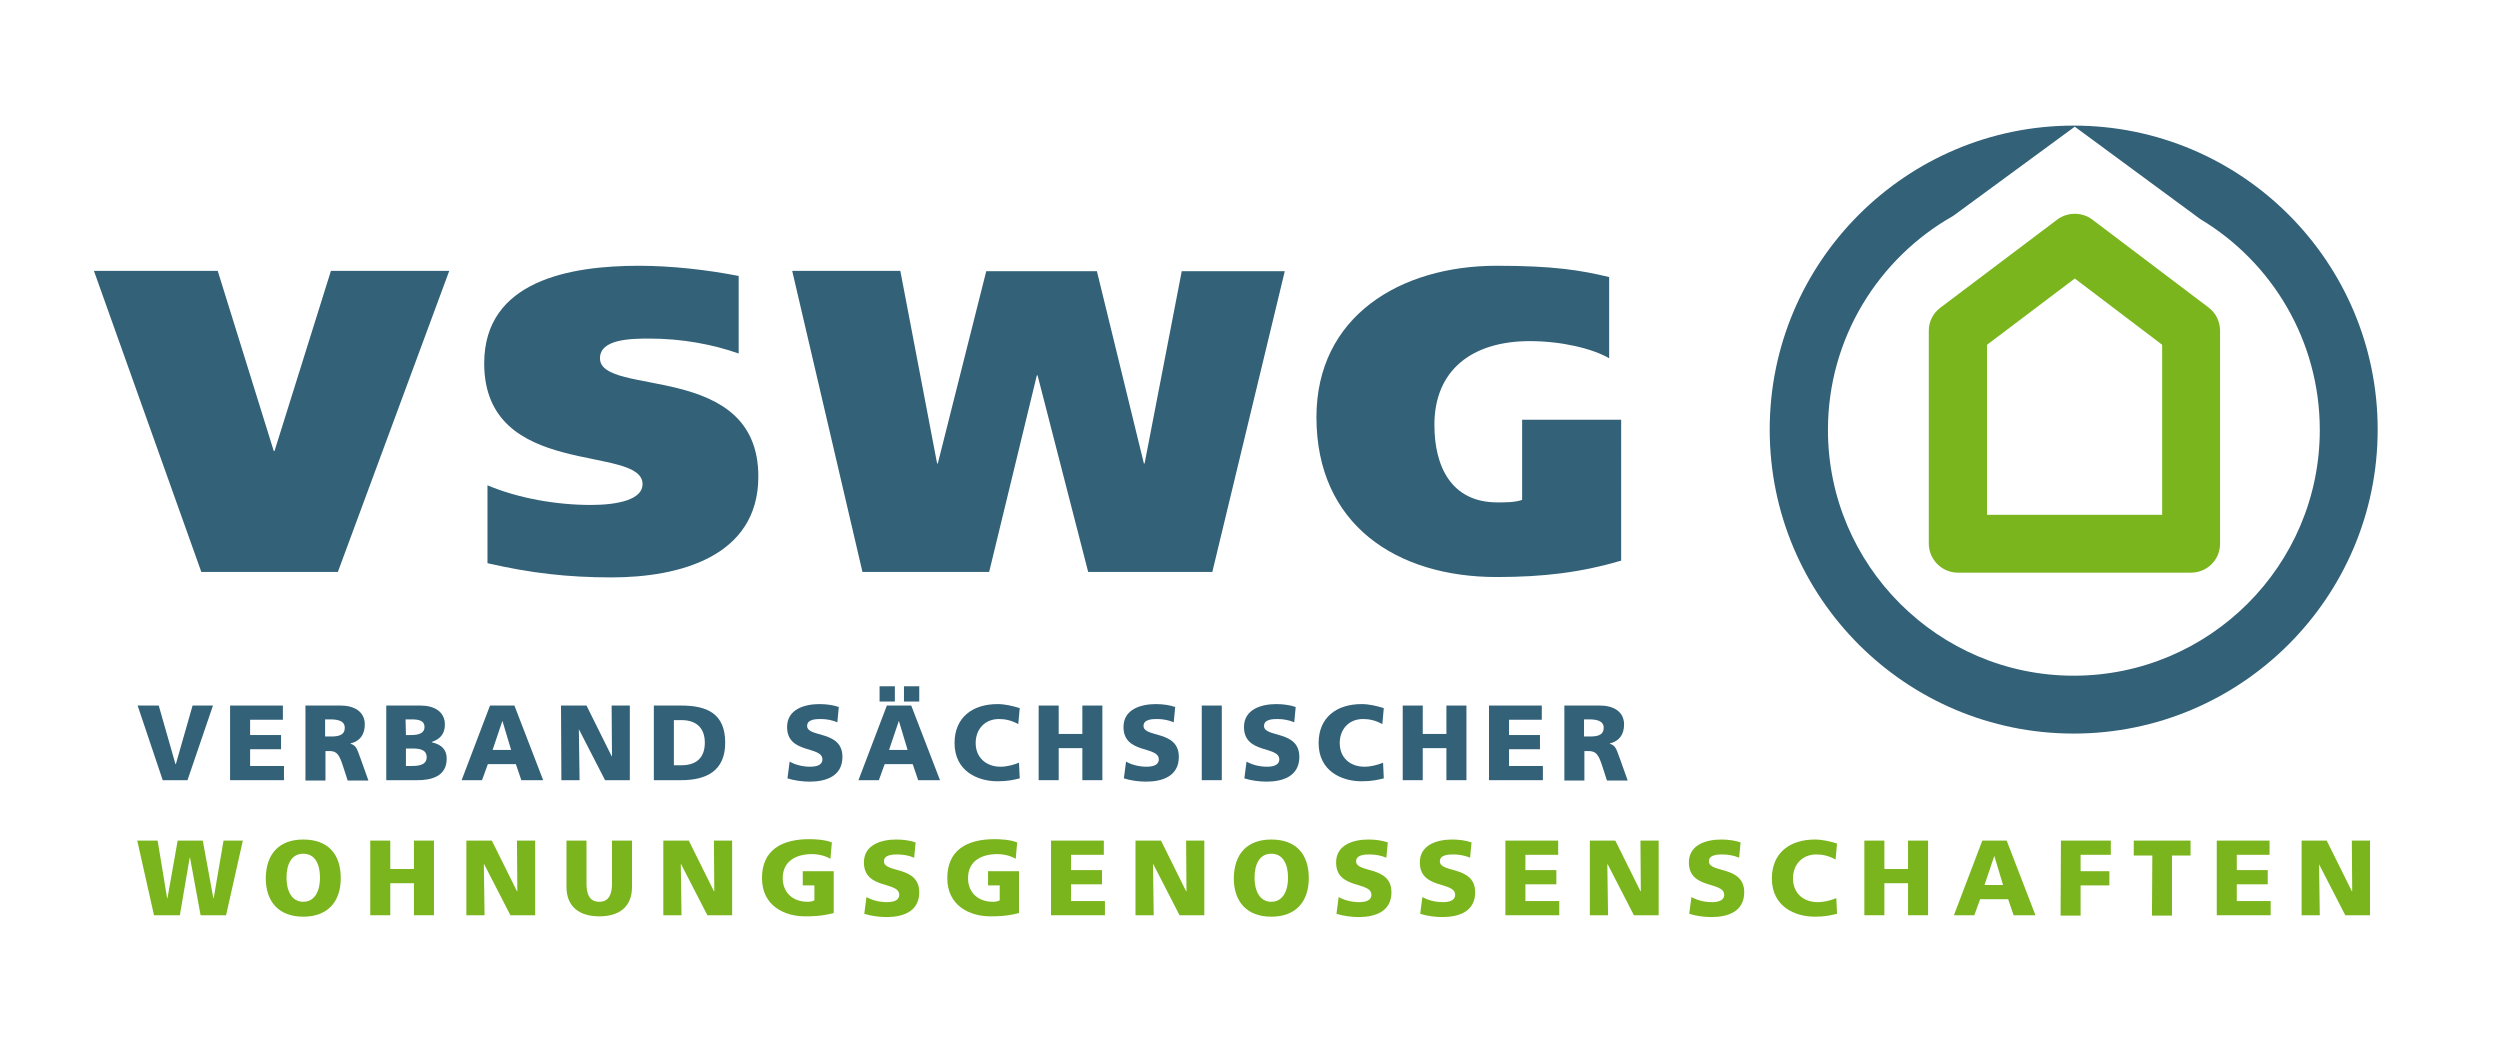 <?xml version="1.0" encoding="utf-8"?>
<!-- Generator: Adobe Illustrator 26.0.3, SVG Export Plug-In . SVG Version: 6.00 Build 0)  -->
<svg version="1.1" id="Ebene_1" xmlns="http://www.w3.org/2000/svg" xmlns:xlink="http://www.w3.org/1999/xlink" x="0px" y="0px"
	 viewBox="0 0 686.7 287.3" style="enable-background:new 0 0 686.7 287.3;" xml:space="preserve">
<style type="text/css">
	.st0{fill:#326178;}
	.st1{fill:#7AB51D;}
</style>
<g>
	<g>
		<g>
			<path class="st0" d="M25.8,74.4h34l15.4,49.5h0.2l15.5-49.5h32.5l-30.6,82.7H55.3L25.8,74.4z"/>
			<path class="st0" d="M202.9,97.1c-7.1-2.5-15.5-4.1-24.5-4.1c-5,0-13.6,0.1-13.6,5.4c0,10.8,43.5,0.6,43.5,32.5
				c0,22.1-21.9,27.7-40.3,27.7c-12.2,0-22.3-1.2-34.1-3.9v-21.4c8.5,3.6,19,5.4,28.4,5.4c7.5,0,14.2-1.5,14.2-5.7
				c0-11.1-43.5-1.1-43.5-33.2C133,77,156.7,73,175.5,73c8.9,0,18.7,1.1,27.4,2.8V97.1z"/>
			<path class="st0" d="M257.4,127.3h0.2l13.3-52.8h30.4l12.9,52.8h0.2l10.2-52.8h28.3L333,157.1h-34.1l-13.9-54h-0.2l-13.1,54
				h-34.8l-19.3-82.7h29.7L257.4,127.3z"/>
			<path class="st0" d="M445.3,154c-10.9,3.2-21.2,4.5-34.2,4.5c-27.5,0-49.5-14.4-49.5-43.9c0-27.7,23-41.6,49.5-41.6
				c15.5,0,23,1.2,30.9,3.1v22.3c-4.5-2.6-12.9-4.7-21.8-4.7c-15.8,0-26.2,7.9-26.2,23c0,11.4,4.6,21.3,17.3,21.3
				c2.3,0,4.9,0,6.8-0.7v-22h27.2L445.3,154L445.3,154z"/>
		</g>
		<g>
			<path class="st0" d="M37.8,193.8h5.8l4.6,16.1h0.1l4.6-16.1h5.6l-7,20.5h-6.8L37.8,193.8z"/>
			<path class="st0" d="M63.2,193.8h14.5v3.9h-9v4.2h8.5v3.9h-8.5v4.6H78v3.9H63.2V193.8z"/>
			<path class="st0" d="M83.8,193.8h9.8c3.6,0,6.6,1.6,6.6,5.2c0,2.7-1.3,4.6-3.9,5.2v0.1c1.8,0.5,1.9,2,2.9,4.5l2,5.6h-5.7
				l-1.2-3.7c-1.1-3.5-1.8-4.4-3.8-4.4h-1.1v8.1h-5.5v-20.6H83.8z M89.3,202.3h1.4c1.8,0,4-0.1,4-2.4c0-1.9-1.9-2.3-4-2.3h-1.4
				V202.3z"/>
			<path class="st0" d="M106.1,193.8h9.4c3.8,0,6.7,1.7,6.7,5.2c0,2.6-1.3,4-3.6,4.8v0.1c2.7,0.6,4.1,2,4.1,4.5c0,4.9-4.3,5.9-8,5.9
				h-8.6V193.8z M111.5,201.9h1.5c1.8,0,3.6-0.4,3.6-2.2c0-1.9-1.8-2.1-3.6-2.1h-1.6L111.5,201.9L111.5,201.9z M111.5,210.4h1.6
				c2,0,4.1-0.3,4.1-2.4c0-2.2-2.1-2.4-4-2.4h-1.7V210.4z"/>
			<path class="st0" d="M134.6,193.8h6.7l7.9,20.5h-6l-1.5-4.4H134l-1.6,4.4h-5.6L134.6,193.8z M138,198L138,198l-2.7,8h5.1L138,198
				z"/>
			<path class="st0" d="M154.1,193.8h7l6.9,13.9h0.1l-0.1-13.9h5v20.5h-6.8l-7.2-14l0,0l0.2,14h-5L154.1,193.8L154.1,193.8z"/>
			<path class="st0" d="M179.6,193.8h7.5c7.1,0,12.1,2.2,12.1,10.2c0,7.7-5.1,10.3-12.1,10.3h-7.5V193.8z M185.1,210.2h2.1
				c4.1,0,6.4-2.1,6.4-6.2c0-4.1-2.4-6.2-6.4-6.2h-2.1V210.2z"/>
			<path class="st0" d="M216.9,209.2c1.4,0.8,3.4,1.4,5.6,1.4c1.7,0,3.4-0.4,3.4-2c0-3.8-9.7-1.4-9.7-8.9c0-4.9,4.8-6.3,8.9-6.3
				c2,0,3.9,0.3,5.3,0.8l-0.4,4.2c-1.4-0.6-3-0.9-4.6-0.9c-1.4,0-3.7,0.1-3.7,1.9c0,3.3,9.7,1.1,9.7,8.5c0,5.3-4.5,6.8-9,6.8
				c-1.9,0-4.3-0.3-6.1-0.9L216.9,209.2z"/>
			<path class="st0" d="M243.6,193.8h6.7l7.9,20.5h-6l-1.5-4.4H243l-1.6,4.4h-5.6L243.6,193.8z M241.6,188.5h4.2v4.2h-4.2V188.5z
				 M246.9,198L246.9,198l-2.7,8h5.1L246.9,198z M248.3,188.5h4.2v4.2h-4.2V188.5z"/>
			<path class="st0" d="M280.1,213.8c-1.6,0.4-3.3,0.8-6.1,0.8c-5.5,0-11.8-2.8-11.8-10.5c0-7.1,5-10.7,11.8-10.7
				c2.1,0,4.1,0.5,6.1,1.1l-0.4,4.4c-1.8-1-3.5-1.4-5.3-1.4c-3.9,0-6.4,2.8-6.4,6.6c0,4,2.9,6.5,6.8,6.5c1.8,0,3.6-0.5,5.1-1.1
				L280.1,213.8z"/>
			<path class="st0" d="M285.3,193.8h5.5v7.8h6.5v-7.8h5.5v20.5h-5.5v-8.8h-6.5v8.8h-5.5V193.8z"/>
			<path class="st0" d="M309.3,209.2c1.4,0.8,3.4,1.4,5.6,1.4c1.7,0,3.4-0.4,3.4-2c0-3.8-9.7-1.4-9.7-8.9c0-4.9,4.8-6.3,8.9-6.3
				c2,0,3.9,0.3,5.3,0.8l-0.4,4.2c-1.4-0.6-3-0.9-4.6-0.9c-1.4,0-3.7,0.1-3.7,1.9c0,3.3,9.7,1.1,9.7,8.5c0,5.3-4.5,6.8-9,6.8
				c-1.9,0-4.3-0.3-6.1-0.9L309.3,209.2z"/>
			<path class="st0" d="M330.1,193.8h5.5v20.5h-5.5V193.8z"/>
			<path class="st0" d="M342.4,209.2c1.4,0.8,3.4,1.4,5.6,1.4c1.7,0,3.4-0.4,3.4-2c0-3.8-9.7-1.4-9.7-8.9c0-4.9,4.8-6.3,8.9-6.3
				c2,0,3.9,0.3,5.3,0.8l-0.4,4.2c-1.4-0.6-3-0.9-4.6-0.9c-1.4,0-3.7,0.1-3.7,1.9c0,3.3,9.7,1.1,9.7,8.5c0,5.3-4.5,6.8-9,6.8
				c-1.9,0-4.3-0.3-6.1-0.9L342.4,209.2z"/>
			<path class="st0" d="M380.1,213.8c-1.6,0.4-3.3,0.8-6.1,0.8c-5.5,0-11.8-2.8-11.8-10.5c0-7.1,5-10.7,11.8-10.7
				c2.1,0,4.1,0.5,6.1,1.1l-0.4,4.4c-1.8-1-3.5-1.4-5.3-1.4c-3.9,0-6.4,2.8-6.4,6.6c0,4,2.8,6.5,6.8,6.5c1.8,0,3.6-0.5,5.1-1.1
				L380.1,213.8z"/>
			<path class="st0" d="M385.3,193.8h5.5v7.8h6.5v-7.8h5.5v20.5h-5.5v-8.8h-6.5v8.8h-5.5V193.8z"/>
			<path class="st0" d="M409,193.8h14.5v3.9h-9v4.2h8.5v3.9h-8.5v4.6h9.3v3.9H409V193.8z"/>
			<path class="st0" d="M429.7,193.8h9.8c3.6,0,6.6,1.6,6.6,5.2c0,2.7-1.3,4.6-3.9,5.2v0.1c1.8,0.5,1.9,2,2.9,4.5l2,5.6h-5.7
				l-1.2-3.7c-1.1-3.5-1.8-4.4-3.9-4.4h-1.1v8.1h-5.5L429.7,193.8L429.7,193.8z M435.1,202.3h1.4c1.8,0,4-0.1,4-2.4
				c0-1.9-1.9-2.3-4-2.3h-1.4V202.3z"/>
			<path class="st1" d="M37.7,230.9h5.6l2.6,15.8H46l2.8-15.8h6.9l2.9,15.8h0.1l2.7-15.8h5.3l-4.6,20.5h-7l-2.9-15.8h-0.1l-2.7,15.8
				h-7.1L37.7,230.9z"/>
			<path class="st1" d="M83.3,230.6c6.8,0,10.3,4,10.3,10.6c0,6.5-3.6,10.6-10.3,10.6c-6.7,0-10.3-4.1-10.3-10.6
				C73.1,234.6,76.6,230.6,83.3,230.6z M83.3,247.7c3.3,0,4.6-3.2,4.6-6.6c0-3.6-1.3-6.6-4.6-6.6c-3.3,0-4.6,3-4.6,6.6
				C78.7,244.5,80,247.7,83.3,247.7z"/>
			<path class="st1" d="M101.7,230.9h5.5v7.8h6.5v-7.8h5.5v20.5h-5.5v-8.8h-6.5v8.8h-5.5V230.9z"/>
			<path class="st1" d="M128.1,230.9h7l6.9,13.9h0.1l-0.1-13.9h5v20.5h-6.8l-7.2-14h-0.1l0.2,14h-5L128.1,230.9L128.1,230.9z"/>
			<path class="st1" d="M173.6,243.6c0,5.6-3.6,8.1-9,8.1c-5.3,0-9-2.5-9-8.1v-12.7h5.5v11.8c0,2.7,0.7,5,3.5,5s3.5-2.3,3.5-5v-11.8
				h5.5V243.6z"/>
			<path class="st1" d="M182.2,230.9h7l6.9,13.9h0.1l-0.1-13.9h5v20.5h-6.8l-7.2-14H187l0.2,14h-5L182.2,230.9L182.2,230.9z"/>
			<path class="st1" d="M229,250.8c-3.5,0.9-6.1,0.9-7.9,0.9c-5.5,0-11.8-2.8-11.8-10.5s5.4-10.7,13-10.7c1.4,0,4.2,0.1,6.2,0.9
				l-0.4,4.5c-1.7-1-3.7-1.3-5-1.3c-4.4,0-8.1,1.9-8.1,6.6c0,4,2.8,6.5,6.8,6.5c0.7,0,1.4-0.1,1.9-0.4v-4.1h-3.2v-3.9h8.5V250.8z"/>
			<path class="st1" d="M238,246.4c1.4,0.8,3.4,1.4,5.6,1.4c1.7,0,3.4-0.4,3.4-2c0-3.8-9.7-1.4-9.7-8.9c0-4.9,4.8-6.3,8.9-6.3
				c2,0,3.9,0.3,5.3,0.8l-0.4,4.2c-1.4-0.6-3-0.9-4.6-0.9c-1.4,0-3.7,0.1-3.7,1.9c0,3.3,9.7,1.1,9.7,8.5c0,5.3-4.5,6.8-9,6.8
				c-1.9,0-4.3-0.3-6.1-0.9L238,246.4z"/>
			<path class="st1" d="M279.9,250.8c-3.5,0.9-6.1,0.9-7.9,0.9c-5.5,0-11.8-2.8-11.8-10.5s5.4-10.7,13-10.7c1.4,0,4.2,0.1,6.2,0.9
				l-0.4,4.5c-1.7-1-3.7-1.3-5-1.3c-4.4,0-8.1,1.9-8.1,6.6c0,4,2.8,6.5,6.8,6.5c0.7,0,1.4-0.1,1.9-0.4v-4.1h-3.2v-3.9h8.5V250.8z"/>
			<path class="st1" d="M288.7,230.9h14.5v3.9h-9v4.2h8.5v3.9h-8.5v4.6h9.3v3.9h-14.8V230.9z"/>
			<path class="st1" d="M311.9,230.9h7l6.9,13.9h0.1l-0.1-13.9h5v20.5H324l-7.2-14h-0.1l0.2,14h-5V230.9z"/>
			<path class="st1" d="M349.2,230.6c6.8,0,10.3,4,10.3,10.6c0,6.5-3.6,10.6-10.3,10.6c-6.7,0-10.3-4.1-10.3-10.6
				C339,234.6,342.5,230.6,349.2,230.6z M349.2,247.7c3.3,0,4.6-3.2,4.6-6.6c0-3.6-1.3-6.6-4.6-6.6c-3.3,0-4.6,3-4.6,6.6
				C344.6,244.5,345.9,247.7,349.2,247.7z"/>
			<path class="st1" d="M367.7,246.4c1.4,0.8,3.4,1.4,5.6,1.4c1.7,0,3.4-0.4,3.4-2c0-3.8-9.7-1.4-9.7-8.9c0-4.9,4.8-6.3,8.9-6.3
				c2,0,3.9,0.3,5.3,0.8l-0.4,4.2c-1.4-0.6-3-0.9-4.6-0.9c-1.4,0-3.7,0.1-3.7,1.9c0,3.3,9.7,1.1,9.7,8.5c0,5.3-4.5,6.8-9,6.8
				c-1.9,0-4.3-0.3-6.1-0.9L367.7,246.4z"/>
			<path class="st1" d="M390.7,246.4c1.4,0.8,3.4,1.4,5.6,1.4c1.7,0,3.4-0.4,3.4-2c0-3.8-9.7-1.4-9.7-8.9c0-4.9,4.8-6.3,8.9-6.3
				c2,0,3.9,0.3,5.3,0.8l-0.4,4.2c-1.4-0.6-3-0.9-4.6-0.9c-1.4,0-3.7,0.1-3.7,1.9c0,3.3,9.7,1.1,9.7,8.5c0,5.3-4.5,6.8-9,6.8
				c-1.9,0-4.3-0.3-6.1-0.9L390.7,246.4z"/>
			<path class="st1" d="M413.5,230.9H428v3.9h-9v4.2h8.5v3.9H419v4.6h9.3v3.9h-14.8V230.9z"/>
			<path class="st1" d="M436.7,230.9h7l6.9,13.9h0.1l-0.1-13.9h5v20.5h-6.8l-7.2-14h-0.1l0.2,14h-5V230.9z"/>
			<path class="st1" d="M464.6,246.4c1.4,0.8,3.4,1.4,5.6,1.4c1.7,0,3.4-0.4,3.4-2c0-3.8-9.7-1.4-9.7-8.9c0-4.9,4.8-6.3,8.9-6.3
				c2,0,3.9,0.3,5.3,0.8l-0.4,4.2c-1.4-0.6-3-0.9-4.6-0.9c-1.4,0-3.7,0.1-3.7,1.9c0,3.3,9.7,1.1,9.7,8.5c0,5.3-4.5,6.8-9,6.8
				c-1.9,0-4.3-0.3-6.1-0.9L464.6,246.4z"/>
			<path class="st1" d="M504.6,251c-1.6,0.4-3.3,0.8-6.1,0.8c-5.5,0-11.8-2.8-11.8-10.5c0-7.1,5-10.7,11.8-10.7
				c2.1,0,4.1,0.5,6.1,1.1l-0.4,4.4c-1.8-1-3.5-1.4-5.3-1.4c-3.9,0-6.4,2.8-6.4,6.6c0,4,2.8,6.5,6.8,6.5c1.8,0,3.6-0.5,5.1-1.1
				L504.6,251z"/>
			<path class="st1" d="M512.1,230.9h5.5v7.8h6.5v-7.8h5.5v20.5h-5.5v-8.8h-6.5v8.8h-5.5V230.9z"/>
			<path class="st1" d="M544.5,230.9h6.7l7.9,20.5h-6l-1.5-4.4h-7.7l-1.6,4.4h-5.6L544.5,230.9z M547.8,235.1L547.8,235.1l-2.7,8
				h5.1L547.8,235.1z"/>
			<path class="st1" d="M566.1,230.9h13.7v3.9h-8.3v4.5h7.9v3.9h-7.9v8.3H566L566.1,230.9L566.1,230.9z"/>
			<path class="st1" d="M591.2,235h-5.1v-4.1h15.6v4.1h-5.1v16.5h-5.5L591.2,235L591.2,235z"/>
			<path class="st1" d="M608.9,230.9h14.5v3.9h-9v4.2h8.5v3.9h-8.5v4.6h9.3v3.9h-14.8V230.9z"/>
			<path class="st1" d="M632.1,230.9h7l6.9,13.9h0.1l-0.1-13.9h5v20.5h-6.8l-7.2-14l0,0l0.2,14h-5v-20.5H632.1z"/>
		</g>
	</g>
	<g>
		<path class="st0" d="M569.6,34.5c-46,0-83.5,37.4-83.5,83.5s37.4,83.5,83.5,83.5c46,0,83.5-37.4,83.5-83.5S615.7,34.5,569.6,34.5z
			 M569.6,185.6c-37.2,0-67.5-30.3-67.5-67.5c0-25.2,13.9-47.2,34.4-58.8l33.4-24.5l34.5,25.4l0,0c19.7,11.8,32.8,33.4,32.8,57.9
			C637.2,155.3,606.9,185.6,569.6,185.6z"/>
		<g>
			<path class="st1" d="M601.8,157.3h-64c-4.4,0-8-3.6-8-8V90.8c0-2.5,1.2-4.8,3.2-6.3l32.1-24.2c2.8-2.1,6.8-2.1,9.6,0l32,24.2
				c2,1.5,3.1,3.9,3.1,6.3v58.6C609.8,153.8,606.2,157.3,601.8,157.3z M545.8,141.4h48.1V94.7l-24-18.2l-24.1,18.2V141.4z"/>
		</g>
	</g>
</g>
</svg>
